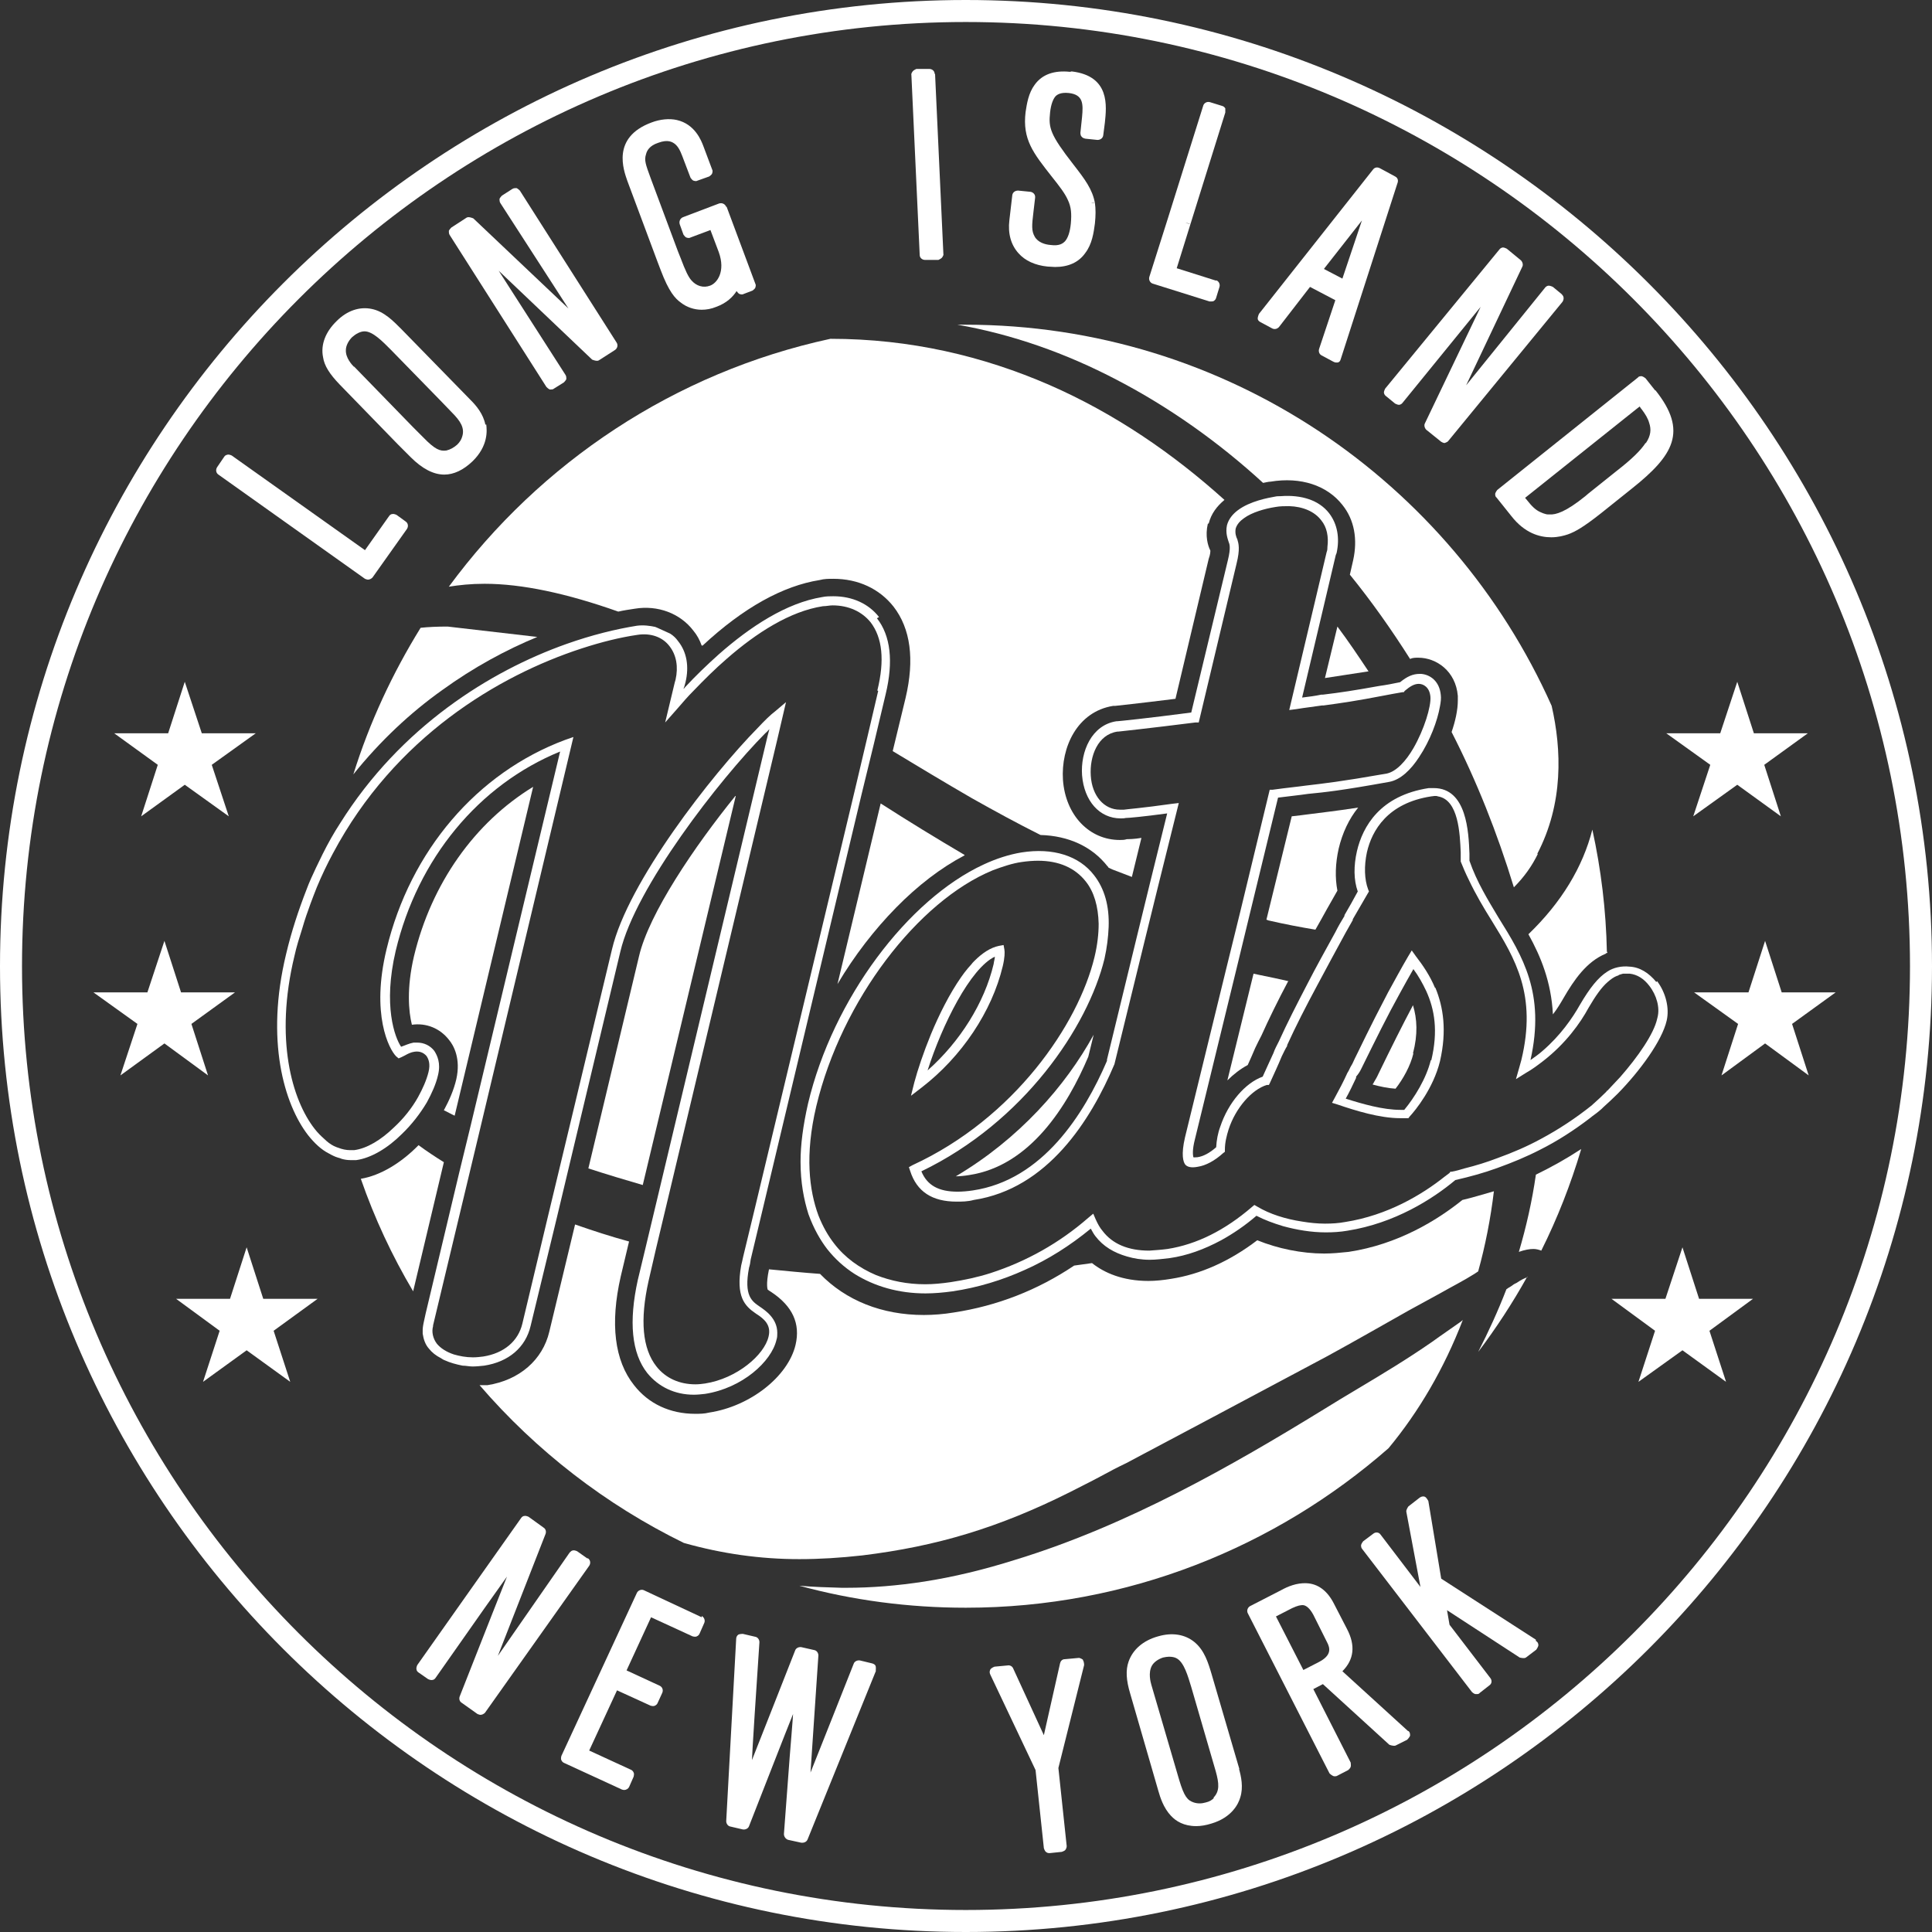 <?xml version="1.0" encoding="UTF-8"?><svg id="Layer_1" xmlns="http://www.w3.org/2000/svg" viewBox="0 0 46.53 46.53"><rect x="0" y="0" width="46.53" height="46.53" fill="#333333" stroke="none"/><defs><style>.cls-1{fill:#fff;stroke-width:0px;}</style></defs><path class="cls-1" d="M39.86,9.4l-.23-.29s-.05-.04-.09-.05c-.03,0-.07,0-.09.03l-3.39,2.71s-.04.05-.05.09c0,.03,0,.07.03.09l.36.45c.32.41.68.51.96.51.17,0,.31-.04.4-.07.17-.06.37-.17.8-.51l.75-.6c.99-.79,1.35-1.37.56-2.36ZM39.63,10.67c-.11.17-.32.38-.68.66l-.6.48h0s-.1.08-.1.08l-.07.06c-.47.38-.71.45-.86.44,0,0-.01,0-.01,0,0,0-.01,0-.02,0-.04,0-.07-.01-.1-.02-.04-.01-.07-.03-.1-.04-.11-.05-.2-.14-.31-.28-.02-.02-.03-.04-.05-.06l2.67-2.13.09-.07s.03.05.05.07c.09.12.15.22.18.33.05.15.04.3-.08.48Z"/><path class="cls-1" d="M9.77,12.56l-.22-.16s-.06-.03-.1-.02c-.03,0-.06.02-.08.05l-.58.82-3.21-2.28s-.06-.03-.1-.02-.06.02-.08.05l-.17.25c-.04.06-.03.14.03.18l3.53,2.51s.05.02.07.02c.04,0,.08-.02.11-.05l.83-1.17c.04-.06.03-.14-.03-.18Z"/><path class="cls-1" d="M11.69,10.23c-.05-.26-.22-.46-.35-.59l-1.67-1.71c-.2-.2-.42-.43-.72-.49-.29-.06-.59.04-.84.29-.27.26-.39.57-.33.87.03.21.16.41.4.66l1.4,1.44.31.31c.28.28.55.42.81.42.23,0,.46-.11.68-.32.38-.37.35-.74.33-.89ZM8.53,8.84c-.05-.05-.21-.22-.2-.41,0-.1.06-.22.15-.31.09-.08.2-.14.3-.14h0c.2,0,.44.25.63.44l1.21,1.24s0,0,0,0l.26.27c.21.21.32.38.25.59-.02.07-.06.13-.12.19-.08.07-.17.12-.26.14-.15.02-.27-.02-.56-.32l-.24-.24h0s-1.43-1.47-1.43-1.47Z"/><path class="cls-1" d="M14.85,8.25l-2.33-3.66s-.05-.05-.08-.06c-.03,0-.07,0-.1.02l-.25.16s-.05.05-.06.08c0,.03,0,.07.02.1l1.64,2.54-2.29-2.17s-.11-.05-.16-.02l-.37.24s-.05.05-.06.08c0,.03,0,.07.02.1l2.33,3.66s.05.05.08.06c0,0,.02,0,.03,0,.02,0,.05,0,.07-.02l.24-.15s.05-.05.06-.08c0-.03,0-.07-.02-.1l-1.61-2.51,2.25,2.14s.11.05.16.02l.39-.25c.06-.04.08-.12.04-.18Z"/><path class="cls-1" d="M17.49,4.98c-.03-.07-.1-.1-.17-.08l-.87.33c-.07.03-.1.1-.08.17l.09.25s.04.06.07.07c.03.01.07.02.1,0l.48-.18.2.53c.17.47-.04.75-.21.81-.16.06-.33.01-.45-.13-.07-.08-.14-.22-.26-.54l-.06-.15s0,0,0,0l-.66-1.77c-.12-.33-.16-.43-.11-.58.02-.08.08-.2.29-.27.24-.09.35-.02.42.04.1.09.15.25.2.38l.16.42s.04.06.07.07c.03.01.07.02.1,0l.28-.1s.06-.04.07-.07c.01-.03.02-.07,0-.1l-.21-.56c-.05-.13-.2-.53-.64-.63-.18-.04-.4-.02-.61.06-.97.36-.67,1.15-.58,1.41l.72,1.93s0,0,0,0l.08.21c.2.53.35.69.49.79.14.11.32.17.5.17.11,0,.23-.02.35-.07.25-.09.4-.24.49-.38h0s.04.06.07.07c.03.01.07.02.1,0l.21-.08s.06-.04.07-.07.02-.07,0-.1l-.69-1.85Z"/><path class="cls-1" d="M22.51,1.78c0-.07-.06-.12-.13-.12h-.31s-.07.03-.09.06c-.02.03-.04.06-.03.09l.2,4.33c0,.07.06.12.13.12h.32s.07-.03.09-.06c.02-.03.04-.06.03-.09l-.2-4.33Z"/><path class="cls-1" d="M25.77,1.73c-.38-.04-.67.06-.85.31-.15.2-.19.46-.22.66-.08.66.19.99.62,1.54.2.25.33.42.4.58.02,0,.03,0,.05,0-.02,0-.03,0-.05,0,.08.17.09.33.07.56-.02.21-.07.35-.14.43-.05.05-.13.12-.35.09-.13-.01-.3-.06-.38-.2-.08-.14-.07-.27-.03-.6h0s.04-.34.04-.34c0,0,0-.01,0-.02h0s0,0,0,0c0-.06-.05-.11-.11-.12l-.3-.03c-.07,0-.13.04-.14.11h0s0,0,0,0h0s0,0,0,0l-.07.6c-.04.33.04.6.22.8.16.18.4.29.7.32.06,0,.12.01.18.01.32,0,.57-.11.73-.34.16-.21.2-.48.23-.71.02-.19.02-.35,0-.49-.03,0-.06,0-.09-.01h0s.06,0,.09.01c-.06-.33-.24-.57-.52-.93-.56-.72-.6-.88-.56-1.25.02-.19.07-.32.13-.39.04-.04.12-.1.32-.08.35.04.35.26.32.58l-.04.38s0,.07.03.09c.02.03.05.04.09.05l.29.03c.07,0,.13-.04.14-.11l.04-.31c.04-.39.13-1.12-.8-1.23Z"/><path class="cls-1" d="M14.14,37.53l-.24-.17s-.06-.03-.1-.02c-.03,0-.06.03-.08.05l-1.32,1.9s.07.05.1.07c-.03-.02-.07-.05-.1-.07l-.41.59.27-.69h0s.88-2.25.88-2.25c.02-.06,0-.12-.05-.15l-.36-.26s-.06-.03-.1-.02c-.03,0-.06.02-.08.05l-1.3,1.84s.06.06.1.09h0s-.06-.06-.1-.09l-1.2,1.7s-.03.06-.02.1c0,.03.02.06.05.08l.23.16s.06.03.1.02c.03,0,.06-.02.08-.05l1.18-1.68h0s.54-.76.54-.76l-.36.91s0,0,0,0l-.78,1.98c-.02.06,0,.12.05.15l.38.27s.05.02.07.02c.04,0,.08-.02.11-.05l1.17-1.65s0,0,0,0l1.34-1.89c.04-.06.03-.14-.03-.18Z"/><path class="cls-1" d="M16.9,38.95l-1.39-.65c-.06-.03-.14,0-.17.06l-1.82,3.93s-.02.07,0,.1c.01.03.04.06.07.07l1.39.64s.04.01.05.01c.05,0,.1-.03.12-.07l.11-.25s.02-.07,0-.1c-.01-.03-.04-.06-.07-.07l-1-.46.67-1.45.81.37s.07.02.1,0c.03-.01.06-.04.07-.07l.11-.24c.03-.07,0-.14-.06-.17l-.8-.37.59-1.28,1,.46s.07.02.1,0c.03-.01.06-.04.07-.07l.11-.25c.03-.06,0-.14-.06-.17Z"/><path class="cls-1" d="M21.09,40.24s.01-.07,0-.11-.05-.06-.09-.07l-.29-.07c-.06-.01-.13.02-.15.08,0,0-1.01,2.55-1.04,2.62l.19-2.82c0-.06-.04-.12-.1-.13l-.31-.07c-.06-.01-.13.02-.15.08,0,0-1.03,2.62-1.04,2.64,0-.1.11-1.82.18-2.84,0-.06-.04-.12-.1-.13l-.3-.07s-.08,0-.11.02c-.03.02-.05.06-.05.1l-.24,4.39c0,.06.04.12.1.13l.3.07c.06.01.13-.02.15-.08.06-.15.98-2.51,1.06-2.7,0,.05-.08,1.02-.08,1.02,0,0-.14,1.87-.14,1.87,0,.06.04.12.1.14l.32.07s.02,0,.03,0c.05,0,.1-.03.12-.08l1.65-4.07Z"/><polygon class="cls-1" points="7.65 31.28 6.34 31.28 5.94 30.04 5.54 31.28 4.24 31.28 5.29 32.05 4.89 33.28 5.94 32.52 6.99 33.28 6.59 32.05 7.65 31.28"/><polygon class="cls-1" points="5.66 23.9 4.36 23.9 3.96 22.66 3.55 23.9 2.25 23.9 3.31 24.66 2.9 25.9 3.96 25.13 5.01 25.9 4.61 24.66 5.66 23.9"/><polygon class="cls-1" points="6.16 17.66 4.86 17.66 4.45 16.42 4.05 17.66 2.75 17.66 3.8 18.42 3.4 19.66 4.45 18.9 5.51 19.66 5.1 18.42 6.16 17.66"/><path class="cls-1" d="M29.29,6.76l-.95-.3.33-1.06s-.08-.02-.12-.04l-.15.49.15-.49s-.08-.02-.12-.03c.04.01.08.02.12.03.04.01.08.02.12.04l.84-2.69s0-.07,0-.1c-.02-.03-.04-.05-.08-.06l-.29-.09c-.07-.02-.14.02-.16.08l-.85,2.71s0,0,0,0l-.45,1.42c-.02.07.02.14.08.16l1.37.43s.03,0,.04,0c.02,0,.04,0,.06-.01.03-.02.05-.04.06-.08l.08-.26c.02-.07-.02-.14-.08-.16Z"/><path class="cls-1" d="M33.66,4.4c.02-.06,0-.12-.06-.15l-.37-.2c-.06-.03-.12-.02-.16.03l-2.75,3.48s-.03.07-.03.11c0,.04.03.07.07.09l.28.15c.06.03.12.01.16-.03l.75-.97.61.32-.39,1.17c-.02.06,0,.13.06.16l.28.15s.04.02.06.02c.02,0,.03,0,.05,0,.04-.01.06-.04.07-.08l1.36-4.22ZM31.89,6.47l.91-1.16-.47,1.4-.44-.23Z"/><path class="cls-1" d="M37.63,7.1l-.23-.19s-.06-.03-.1-.03c-.03,0-.07.02-.09.05l-1.9,2.35,1.35-2.85c.03-.05.01-.12-.03-.16l-.34-.28s-.06-.03-.09-.03-.07.02-.09.05l-2.75,3.35s-.03.06-.03.09c0,.03.02.07.05.09l.22.18s.06.03.09.03c.03,0,.07-.02.09-.05l1.88-2.31-1.34,2.8c-.03.05-.01.12.03.16l.36.29s.05.03.08.03h0s.07-.02.09-.05l2.75-3.35c.04-.06.04-.14-.02-.18Z"/><polygon class="cls-1" points="43.54 17.66 42.24 17.66 41.84 16.42 41.43 17.66 40.13 17.66 41.19 18.42 40.78 19.66 41.84 18.9 42.89 19.66 42.49 18.42 43.54 17.66"/><polygon class="cls-1" points="44.21 23.9 42.91 23.9 42.51 22.66 42.11 23.9 40.8 23.9 41.86 24.66 41.46 25.9 42.51 25.13 43.56 25.9 43.16 24.66 44.21 23.9"/><polygon class="cls-1" points="42.22 31.28 40.92 31.28 40.52 30.04 40.11 31.28 38.81 31.28 39.86 32.05 39.46 33.28 40.52 32.52 41.57 33.28 41.17 32.05 42.22 31.28"/><path class="cls-1" d="M26.08,39.97s-.07-.05-.11-.04l-.33.03c-.06,0-.1.05-.11.1l-.39,1.73-.74-1.61c-.02-.05-.08-.08-.13-.07l-.32.03s-.08.03-.1.07c-.02.04-.02.08,0,.12l1.09,2.3.2,1.88s.02.07.05.09c.02.02.05.03.08.03,0,0,0,0,.01,0l.29-.03s.07-.02.09-.05c.02-.03.03-.06.03-.09l-.2-1.88.62-2.48s0-.08-.03-.12Z"/><path class="cls-1" d="M29.85,42.61l-.67-2.29c-.08-.27-.17-.57-.41-.77-.23-.19-.54-.24-.88-.14-.36.1-.61.32-.71.61-.07.2-.06.44.04.77l.68,2.35c.04.14.12.4.3.59.12.13.31.25.61.25.11,0,.23-.02.36-.06.51-.15.66-.49.7-.63.08-.25.02-.51-.03-.69ZM29.24,43.3c-.05.05-.11.09-.2.11-.1.03-.2.03-.29,0-.15-.05-.23-.14-.35-.54l-.67-2.29c-.02-.07-.08-.29.01-.46.05-.09.15-.16.27-.2.05-.01.1-.02.14-.02.07,0,.14.01.19.04.18.1.27.43.35.69l.59,2.03c.08.29.1.48-.06.64Z"/><path class="cls-1" d="M36.99,39.49l-2.28-1.47-.31-1.87s-.04-.08-.08-.1c-.04-.02-.09-.01-.13.02l-.27.21s-.06.08-.05.13l.34,1.81-.96-1.26c-.04-.06-.12-.07-.18-.02l-.24.18s-.04.05-.05.09c0,.03,0,.07.03.1l2.64,3.44s.05.05.09.05c0,0,.01,0,.02,0,.03,0,.06,0,.08-.03l.23-.18c.06-.04.07-.12.02-.18l-.98-1.28-.06-.35,1.75,1.14s.11.03.15,0l.25-.19s.05-.07.05-.11c0-.04-.02-.08-.06-.1Z"/><path class="cls-1" d="M33.91,41.69l-1.58-1.44c.28-.28.32-.62.11-1.02l-.31-.6c-.16-.32-.39-.49-.67-.5-.23-.01-.45.08-.61.17l-.74.38c-.06.03-.09.11-.06.17l1.97,3.86s.07.07.12.07c.02,0,.04,0,.06-.01l.27-.14s.05-.04.06-.08c.01-.03,0-.07,0-.1l-.9-1.77.23-.12,1.6,1.46s.1.04.15.02l.28-.14s.06-.06.07-.1c0-.04,0-.08-.04-.11ZM31.76,40.03l-.37.19-.66-1.29.39-.2c.13-.06.21-.08.28-.07.09.02.18.12.26.29l.3.6c.08.15.11.32-.2.48Z"/><path class="cls-1" d="M23.26,0C10.43,0,0,10.44,0,23.27s10.43,23.26,23.26,23.26,23.27-10.43,23.27-23.26S36.09,0,23.26,0ZM23.26,46C10.72,46,.53,35.8.53,23.27S10.72.53,23.26.53s22.74,10.2,22.74,22.74-10.2,22.73-22.74,22.73Z"/><path class="cls-1" d="M39.89,23.65c-.18-.22-.4-.36-.65-.37-.18-.02-.38.02-.53.12-.22.14-.42.39-.66.8-.18.32-.47.74-.9,1.11-.09.08-.19.15-.29.22.36-1.61-.19-2.5-.77-3.43-.25-.42-.52-.85-.7-1.37,0-.04,0-.11,0-.17-.02-.51-.06-1.58-.86-1.58h-.02s-.06,0-.1,0c-1.17.18-1.59.92-1.73,1.52-.08.35-.08.69.02.97-.1.19-.21.38-.32.57v.02c-.08.13-.15.25-.22.39-.23.42-.46.83-.67,1.24-.26.5-.5.97-.69,1.39-.05.1-.1.19-.13.28-.09.2-.18.39-.26.57-.42.15-.83.63-1.02,1.2-.06.16-.09.33-.1.5-.16.14-.31.22-.45.24-.04,0-.08.01-.1,0-.01-.05-.03-.17.04-.44l1-4.1.32-1.32.68-2.8c.31-.04.52-.06.72-.09.41-.04.8-.08,1.96-.29.27-.05.52-.29.72-.6.26-.39.44-.87.5-1.22.02-.1.03-.2.02-.27-.03-.33-.25-.49-.47-.51-.02,0-.03,0-.04,0-.16,0-.3.06-.47.2-.19.04-.35.07-.5.09-.61.11-.94.16-1.36.21h-.04c-.14.03-.29.05-.46.07l.52-2.2.29-1.23.02-.05c.08-.36.02-.7-.18-.96-.24-.31-.66-.45-1.17-.41-.04,0-.09,0-.13.01-.17.03-.61.11-.9.33-.12.09-.22.21-.26.36-.04.19.02.33.04.4.02.05.06.13-.02.45l-.88,3.66c-1.06.14-1.76.21-1.78.21h-.02c-.6.09-.87.73-.83,1.3.05.62.42,1.04.93,1.04.04,0,.08,0,.12-.01.07,0,.41-.03,1-.11l-.41,1.66-.33,1.35-.71,2.92v.03c-.55,1.28-1.55,2.87-3.23,3.12-.13.02-.26.03-.37.03-.45,0-.73-.15-.87-.49,2.47-1.19,4.01-3.48,4.41-5.12.06-.27.09-.52.1-.76.02-.51-.1-.93-.35-1.25-.36-.47-.99-.67-1.75-.55-.3.05-.61.15-.91.29-1.82.84-3.63,3.23-4.23,5.76-.12.53-.18.99-.18,1.4,0,.5.08.91.19,1.26.13.36.29.63.45.84.19.24.41.44.66.6.48.3,1.06.47,1.71.47.21,0,.43-.02.65-.05.61-.09,1.2-.27,1.75-.52.56-.25,1.08-.58,1.58-.99.04.07.07.13.11.18.19.25.45.4.76.49.17.05.35.08.55.08.15,0,.31-.02.48-.04.42-.06.83-.21,1.24-.43.29-.16.57-.35.85-.59.19.1.41.18.64.25.33.09.68.15,1.03.15.17,0,.35-.01.52-.04,1.14-.18,2.05-.76,2.6-1.22.35-.08.68-.17,1.01-.29.36-.13.7-.27,1.03-.44.42-.21.82-.47,1.2-.76.07-.06.15-.11.22-.17.04-.03.08-.07.11-.1.09-.08.23-.21.34-.32.54-.55,1.07-1.28,1.18-1.76.07-.3-.02-.67-.23-.95ZM39.91,24.54c-.08.36-.46.91-.89,1.4-.1.11-.21.22-.31.33-.01,0-.02,0-.02.02-.11.11-.22.21-.32.3,0,0-.01,0-.02.02-.4.32-.81.59-1.24.82-.33.18-.68.33-1.04.46-.26.1-.52.18-.8.25-.1.03-.2.06-.31.08h-.03s-.02.03-.02.03c-.04.03-.08.06-.12.09-.54.43-1.37.93-2.39,1.09-.16.03-.32.04-.49.04-.18,0-.37-.02-.55-.05-.4-.06-.78-.18-1.08-.36l-.07-.04-.06.05c-.65.56-1.33.9-2.03,1.01-.15.02-.3.03-.44.04-.51,0-.89-.16-1.13-.48-.06-.07-.11-.16-.16-.27l-.06-.14-.12.1c-.7.61-1.49,1.05-2.35,1.33-.31.1-.64.17-.97.22-.21.03-.41.05-.61.05-.43,0-.82-.08-1.18-.22-.4-.17-.75-.42-1.01-.76-.14-.18-.27-.4-.38-.68h0c-.22-.6-.33-1.45-.05-2.63.61-2.55,2.45-4.94,4.25-5.68.24-.09.48-.17.7-.2.14-.02.27-.03.39-.03.5,0,.89.17,1.15.5.2.25.3.6.31,1.02,0,.24-.03.51-.1.8-.39,1.62-1.93,3.88-4.38,5.01l-.09.05.03.09c.16.5.53.74,1.12.74.12,0,.27,0,.41-.04,1.78-.27,2.82-1.92,3.39-3.27l.72-2.94.33-1.34.5-2.01-.17.02c-.7.1-1.1.13-1.15.14-.04,0-.07,0-.1,0-.38,0-.67-.33-.7-.82-.03-.47.17-.99.64-1.06h.02s.75-.08,1.86-.22h.08s.91-3.82.91-3.82c.09-.36.05-.49.02-.59-.03-.06-.06-.15-.04-.26.03-.1.1-.18.2-.25.19-.14.5-.23.76-.27.11-.02.22-.02.33-.02.33.01.61.13.77.34.14.17.18.4.15.64,0,.04,0,.08-.02.13l-.26,1.1-.64,2.7.16-.02c.24-.04.44-.06.63-.09h.04c.44-.06.79-.11,1.46-.24.14-.03.28-.05.44-.08h.03s.02-.03.02-.03c.13-.11.23-.17.34-.17.11,0,.26.08.28.31.02.23-.15.79-.41,1.24-.18.31-.41.56-.64.61-1.14.2-1.53.24-1.95.29-.21.03-.44.05-.8.1h-.07s-.71,2.94-.71,2.94l-.33,1.34-1,4.09c-.1.43-.04.59,0,.65.05.07.16.09.31.06.19-.03.4-.14.61-.33l.04-.03v-.05c0-.17.04-.33.09-.49.17-.52.56-.96.92-1.07h.05s.03-.06.03-.06c.09-.2.19-.41.28-.63.04-.08.08-.17.13-.25v-.02c.2-.44.45-.93.73-1.45.22-.41.45-.84.68-1.26.06-.1.11-.2.17-.3v-.02c.12-.21.24-.41.36-.62l.03-.05-.02-.05c-.09-.24-.1-.56-.03-.89.12-.53.5-1.19,1.55-1.35.03,0,.06-.01.08-.01.03,0,.06,0,.08.01.5.08.53.9.55,1.35v.04c0,.06,0,.12,0,.15v.03c.06.15.12.29.19.43.17.36.36.68.56,1,.56.91,1.09,1.78.71,3.35-.02.06-.03.12-.05.18l-.08.28.24-.15c.16-.09.29-.19.42-.29.54-.42.89-.91,1.09-1.28.17-.29.31-.49.46-.62.08-.07.15-.12.23-.15.02,0,.03-.01.04-.02.03-.01.06-.02.1-.03.05,0,.11,0,.16,0,.18.02.34.12.47.29.18.23.26.53.2.76Z"/><path class="cls-1" d="M34.56,23.79c-.12-.29-.29-.54-.46-.76l-.1-.14-.09.15c-.17.29-.32.57-.48.86-.1.19-.2.39-.31.6-.07.14-.14.28-.21.42-.07.15-.15.3-.22.45-.04.08-.08.16-.12.25-.03.05-.06.1-.09.17l-.03.05c-.09.2-.2.41-.31.61l-.06.11.13.04c.44.15,1.02.33,1.51.33.05,0,.1,0,.15,0h.05s.03-.04.03-.04c.14-.15.57-.68.73-1.33.17-.74.08-1.31-.11-1.77ZM34.46,25.53c-.11.45-.4.91-.64,1.2-.03,0-.06,0-.09,0-.42,0-.91-.14-1.32-.27.09-.16.17-.33.25-.5v-.03c.06-.07.09-.12.12-.18.35-.71.63-1.28.93-1.82.11-.2.22-.4.33-.59.12.16.22.34.31.53.2.44.29.96.12,1.67Z"/><path class="cls-1" d="M24.19,22.87l-.02-.11-.11.02c-.2.04-.4.17-.59.36-.03.03-.06.06-.08.09-.03.03-.05.06-.08.09-.06.07-.11.14-.16.21-.28.4-.53.9-.73,1.38-.18.44-.32.86-.4,1.16l-.08.32.26-.2c.96-.74,1.69-1.83,1.95-2.92.05-.21.05-.34.04-.4ZM23.93,23.22c-.22.93-.81,1.87-1.59,2.56.35-1.1,1.03-2.46,1.62-2.74,0,.05-.02.1-.03.18Z"/><path class="cls-1" d="M21.17,14.86c-.25-.32-.64-.5-1.1-.5-.08,0-.18,0-.27.02-.86.14-1.73.71-2.49,1.38-.29.26-.56.52-.81.79,0,0-.02.03-.04.04l.02-.05.03-.11c.09-.38.03-.73-.18-.99-.05-.07-.11-.13-.19-.18-.11-.05-.22-.1-.33-.15,0,0-.02,0-.02-.01h0c-.14-.03-.29-.05-.45-.03-.5.08-1.08.22-1.7.44-1.83.65-3.99,1.99-5.45,4.32-.15.23-.29.48-.42.74-.05.11-.11.22-.16.33-.08.17-.16.34-.23.53-.19.49-.36,1-.49,1.55-.5,2.07-.05,3.61.53,4.36.15.19.32.35.5.44.07.04.15.08.22.1.04.01.07.02.09.03.07.02.14.03.21.03.02,0,.05,0,.07,0,.03,0,.05,0,.07,0,.36-.05.76-.29,1.1-.63.23-.22.44-.49.6-.76.12-.22.22-.44.27-.66.07-.29-.02-.47-.09-.58-.1-.13-.25-.2-.41-.2-.03,0-.06,0-.09,0-.11.02-.21.07-.3.1-.15-.22-.44-.99-.13-2.31.53-2.22,2-4,3.96-4.8l-2.15,8.99-.28,1.15-.81,3.4-.05.23s-.02.1-.02.15c0,.04,0,.07,0,.1.02.13.06.26.15.36.07.09.17.17.29.23.03.02.06.04.09.05.13.06.28.1.43.13.08,0,.16.02.24.02.09,0,.19-.01.28-.02.59-.09,1-.44,1.12-.96l.63-2.6.31-1.3,1.22-5.11c.36-1.54,2.39-4.15,3.49-5.26.04-.03.07-.07.1-.1l-.04.15-2.62,10.99-.32,1.34-.19.79c-.22,1-.15,1.76.23,2.24.27.33.66.52,1.12.52.09,0,.18-.01.27-.02.9-.14,1.6-.78,1.72-1.3.02-.06.02-.11.02-.17,0-.35-.29-.54-.42-.63-.19-.13-.39-.26-.26-.94.02-.06.03-.12.04-.2l.28-1.17,2.39-10.03.3-1.23.28-1.18c.19-.79.12-1.41-.21-1.83ZM21.15,16.64l-.26,1.11-.29,1.23-2.42,10.12-.28,1.16c-.02.08-.03.15-.05.22-.13.75.08.97.36,1.16.19.12.37.27.3.55-.1.44-.76,1.01-1.53,1.13-.07.01-.15.02-.23.02-.39,0-.72-.15-.94-.43-.34-.43-.4-1.12-.19-2.06l.18-.78.32-1.34,2.6-10.92.21-.9-.26.22c-.12.09-.26.23-.42.4-1.12,1.14-3.13,3.72-3.51,5.33l-1.22,5.09-.31,1.29-.63,2.64c-.1.42-.44.71-.94.79-.08.01-.16.02-.25.02-.17,0-.32-.03-.46-.07-.18-.06-.32-.15-.41-.26-.09-.12-.13-.28-.09-.42v-.02l.85-3.55.28-1.17,2.25-9.45-.2.07c-2.12.79-3.73,2.67-4.3,5.04-.38,1.57.06,2.41.23,2.58l.06.05.07-.03s.06-.03.08-.04c.07-.04.15-.08.23-.09.12-.02.22.02.29.1.05.07.1.19.05.39-.05.2-.14.4-.25.6-.15.27-.36.53-.59.74-.3.29-.64.5-.95.54-.03,0-.07,0-.1,0-.09,0-.19-.02-.29-.06-.04-.01-.07-.03-.1-.04-.08-.04-.16-.1-.23-.17-.08-.07-.16-.15-.23-.24-.55-.7-.97-2.17-.49-4.16.05-.23.12-.45.19-.67.06-.21.13-.41.2-.6.05-.13.1-.27.15-.39.12-.29.25-.56.39-.82,1.49-2.8,3.99-4.28,5.98-4.93.49-.16.94-.27,1.35-.33.32-.05.61.05.78.28.16.21.21.49.14.8l-.02.07-.23.96.3-.34c.12-.14.24-.28.38-.42.25-.26.52-.53.81-.78.71-.62,1.52-1.14,2.31-1.26.08,0,.16-.02.23-.02.39,0,.71.15.92.41.28.37.34.91.16,1.64Z"/><path class="cls-1" d="M23.23,20.6c-.57.3-1.13.73-1.65,1.26-.52.53-1,1.15-1.41,1.84l1.04-4.35c.67.43,1.34.84,2.02,1.24Z"/><path class="cls-1" d="M26.34,24.92l-.13.53c-.5,1.18-1.4,2.63-2.87,2.85-.12.02-.23.03-.32.03,1.52-.9,2.64-2.17,3.32-3.41Z"/><path class="cls-1" d="M10.69,27.99l-.74,3.11c-.51-.86-.93-1.76-1.26-2.71.48-.08.98-.39,1.39-.81.19.14.4.28.61.41Z"/><path class="cls-1" d="M35.98,28.68c-.08.67-.21,1.33-.38,1.94-.03.02-.06.04-.09.06-.27.17-.55.31-.83.47l-.75.41c-.64.36-1.3.74-1.96,1.1-1.87,1-3.42,1.82-4.85,2.58-.21.1-.42.21-.62.32-.24.13-.49.25-.74.38-1.7.85-3.19,1.3-4.99,1.52-.54.06-1.03.09-1.52.09-.94,0-1.86-.13-2.78-.39-1.88-.92-3.56-2.22-4.92-3.8.06,0,.12,0,.19,0,.77-.12,1.33-.61,1.49-1.29l.62-2.58c.43.15.86.29,1.3.41l-.2.84c-.26,1.14-.15,2.03.32,2.62.35.45.87.69,1.47.69.11,0,.22,0,.34-.03.99-.15,1.9-.87,2.08-1.63.12-.51-.07-.93-.58-1.27-.03-.02-.08-.05-.09-.06,0,0-.05-.11.03-.49.41.04.82.08,1.23.11.62.64,1.49.99,2.5.99.23,0,.48-.02.72-.06,1.05-.16,2.02-.54,2.9-1.13.14-.02.29-.04.43-.06h0c.29.23.73.43,1.36.43.17,0,.36-.02.54-.05.71-.11,1.41-.42,2.08-.93.49.2,1.07.32,1.61.32.2,0,.4-.02.59-.04,1.19-.18,2.13-.76,2.74-1.25.26-.06.51-.14.76-.21Z"/><path class="cls-1" d="M35.23,31.79c-.45,1.17-1.06,2.21-1.79,3.09h0c-2.72,2.38-6.28,3.84-10.18,3.84-1.38,0-2.73-.18-4.01-.53.33.03.67.04,1.02.05h.11c.61,0,1.23-.05,1.88-.15.7-.11,1.42-.28,2.21-.53,2.71-.83,5.23-2.28,7.35-3.58.31-.19.6-.37.89-.54.62-.37,1.2-.72,1.79-1.13.22-.16.43-.3.64-.45.03-.02.06-.04.09-.07Z"/><path class="cls-1" d="M36.78,30.75c-.35.63-.75,1.24-1.18,1.81.25-.49.48-.99.68-1.51.03-.02.07-.05.11-.07.04-.03.08-.06.13-.08.12-.08.2-.12.27-.14Z"/><path class="cls-1" d="M38.08,27.68c-.25.84-.57,1.66-.96,2.44-.05-.02-.12-.04-.19-.04-.09,0-.21.02-.35.07.18-.61.32-1.23.41-1.86h0c.37-.18.73-.38,1.08-.61Z"/><path class="cls-1" d="M38.71,22.92v.03s-.03,0-.04.02c-.46.19-.76.63-1.01,1.06-.07.12-.15.26-.26.4-.04-.78-.29-1.39-.59-1.93.8-.77,1.31-1.62,1.54-2.52.21.96.33,1.94.35,2.95Z"/><path class="cls-1" d="M32.95,16.17c-.44.07-.73.11-1.04.16l.3-1.24c.27.36.51.72.75,1.08Z"/><path class="cls-1" d="M31.03,23.62c-.25.47-.47.92-.65,1.32-.06.11-.1.2-.15.3-.06.14-.12.28-.18.41-.17.09-.34.22-.49.37l.63-2.57s.09.02.14.03c.25.05.48.1.7.15Z"/><path class="cls-1" d="M32.24,20.44c-.08.36-.09.7-.03,1.01-.07.12-.14.25-.21.37l-.04.07c-.09.16-.18.33-.28.5-.36-.06-.73-.13-1.12-.22-.02,0-.04-.02-.06-.02l.61-2.49c.16-.02.28-.03.41-.05.3-.04.6-.07,1.19-.16-.22.27-.38.61-.47.99Z"/><path class="cls-1" d="M37.04,20.56c-.14.29-.33.56-.58.81-.4-1.31-.9-2.57-1.5-3.74.09-.26.15-.53.15-.76,0-.04,0-.08,0-.11-.05-.6-.52-.92-.95-.92-.07,0-.14,0-.2.03-.45-.71-.93-1.39-1.45-2.03l.08-.35c.11-.5.03-.97-.26-1.33-.37-.47-1-.68-1.73-.56-.05,0-.12.02-.18.03-1.09-1-2.29-1.84-3.52-2.48-1.24-.65-2.53-1.1-3.84-1.33.06,0,.13,0,.19,0,6.29,0,11.71,3.78,14.12,9.18h0c.24,1.05.29,2.35-.35,3.57Z"/><path class="cls-1" d="M17.72,19.17l-2.24,9.37c-.41-.12-.85-.25-1.31-.4l1.22-5.11c.24-1.03,1.34-2.65,2.32-3.86Z"/><path class="cls-1" d="M12.84,18.95l-1.89,7.92c-.09-.04-.17-.09-.26-.13.13-.24.24-.49.3-.75.11-.49-.06-.81-.18-.95-.21-.27-.54-.41-.89-.36-.08-.32-.13-.88.05-1.65.42-1.75,1.46-3.22,2.87-4.08Z"/><path class="cls-1" d="M29.09,12.61c-.07.3,0,.53.06.65,0,.03,0,.09-.04.2l-.8,3.37c-.88.11-1.45.17-1.45.17h-.05c-.87.14-1.26,1-1.21,1.78.06.85.63,1.45,1.37,1.45.06,0,.11,0,.17-.02.05,0,.17,0,.35-.03l-.23.94c-.16-.06-.31-.12-.47-.18-.04-.02-.07-.03-.1-.05,0,0,0-.02-.02-.03-.37-.47-.93-.73-1.61-.75-.56-.28-1.11-.58-1.66-.89-.64-.37-1.27-.75-1.9-1.13l.31-1.28c.22-.93.12-1.67-.29-2.2-.34-.43-.85-.67-1.45-.67-.11,0-.22,0-.33.03-.88.14-1.83.66-2.82,1.58h0s0-.01-.02,0h0c-.05-.14-.11-.25-.2-.36-.32-.42-.86-.62-1.41-.53-.13.02-.27.04-.4.07-1.24-.44-2.32-.67-3.22-.67-.33,0-.61.03-.86.07,2.2-2.99,5.44-5.16,9.19-5.97,1.93,0,3.68.42,5.27,1.11,1.58.69,2.99,1.66,4.22,2.77-.18.15-.32.33-.38.57Z"/><path class="cls-1" d="M12.94,15.34c-.75.31-1.53.73-2.29,1.28-.76.54-1.49,1.22-2.14,2.03.39-1.25.94-2.43,1.62-3.53.18-.02.4-.03.65-.03l2.16.25Z"/><path class="cls-1" d="M34.04,25.37c-.07.3-.25.62-.43.85-.17-.01-.37-.05-.55-.1,0,0,0-.02.02-.03,0,0,0,0,0-.01.04-.07.08-.13.11-.2.32-.66.58-1.18.84-1.67.1.33.12.7,0,1.16Z"/></svg>